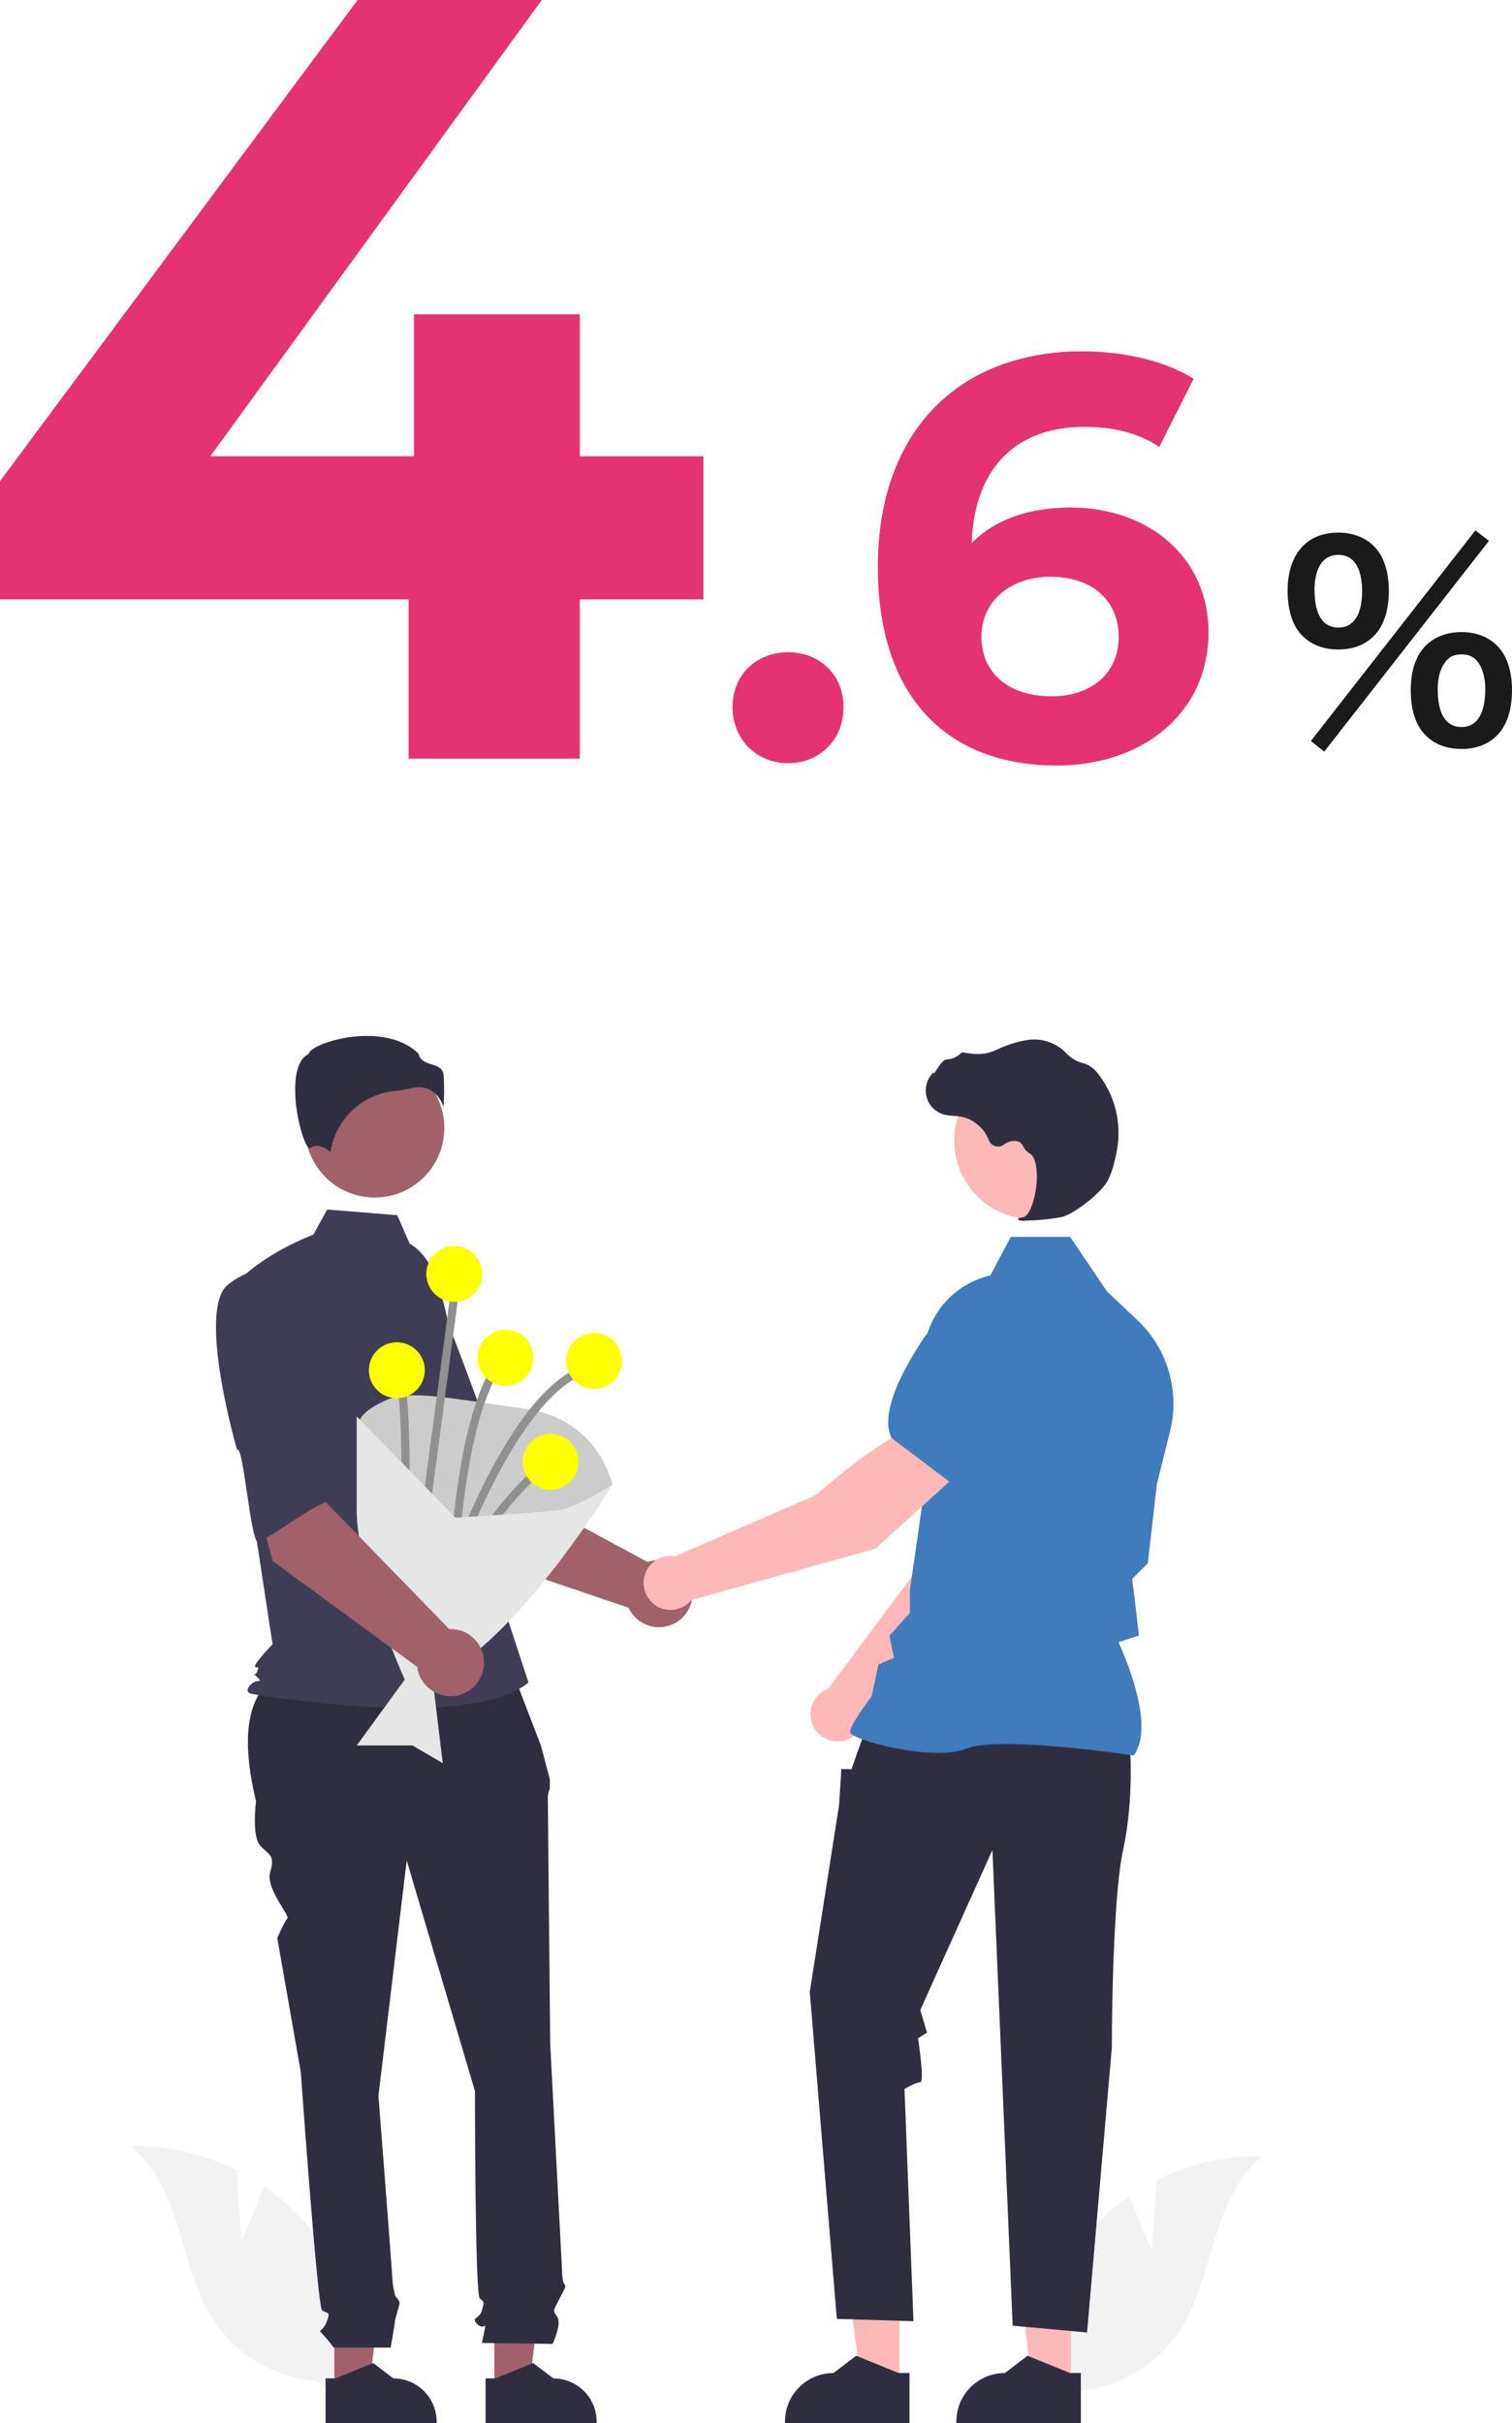 <?xml version="1.0" encoding="UTF-8"?><svg id="b" xmlns="http://www.w3.org/2000/svg" width="185.02" height="296.49" viewBox="0 0 185.02 296.49"><defs><style>.d{fill:none;stroke:#909090;stroke-miterlimit:10;}.e{fill:#2f2e41;}.f{fill:#e43273;}.g{fill:#3f3d56;}.h{fill:#f2f2f2;}.i{fill:#ffb8b8;}.j{fill:#1a1a1a;}.k{fill:#a0616a;}.l{fill:#ccc;}.m{fill:#407bbc;}.n{fill:#6c63ff;}.o{fill:#ff0;}.p{fill:#e6e6e6;}</style></defs><g id="c"><path class="f" d="M86.07,73.34h-15.12v19.49h-20.95v-19.49H0v-14.46L43.76,0h22.54L25.73,55.83h24.93v-17.37h20.29v17.37h15.12v17.51Z"/><path class="f" d="M89.64,86.53c0-4.06,3.01-6.72,6.79-6.72s6.79,2.66,6.79,6.72-3.01,6.86-6.79,6.86-6.79-2.87-6.79-6.86Z"/><path class="f" d="M147.88,77.36c0,10.01-8.19,16.31-18.55,16.31-13.51,0-21.91-8.47-21.91-24.29,0-16.94,10.22-26.39,24.99-26.39,5.18,0,10.22,1.19,13.65,3.36l-4.2,8.33c-2.73-1.82-5.88-2.45-9.17-2.45-8.19,0-13.44,4.83-13.79,14.21,2.87-2.87,7-4.34,12.11-4.34,9.45,0,16.87,6.02,16.87,15.26ZM136.89,77.92c0-4.48-3.29-7.35-8.33-7.35s-8.47,3.08-8.47,7.35,3.15,7.28,8.61,7.28c4.83,0,8.19-2.8,8.19-7.28Z"/><path class="j" d="M159.42,77.85c-1.22-1.18-1.86-3.14-1.86-5.54,0-4.48,2.3-7.14,6.21-7.14,1.76,0,3.26.58,4.32,1.63,1.22,1.18,1.86,3.1,1.86,5.5s-.64,4.35-1.86,5.54c-1.09,1.09-2.56,1.63-4.32,1.63s-3.26-.54-4.35-1.63ZM180.54,64.9l1.66,1.28-20.16,25.79-1.63-1.31,20.13-25.76ZM160.86,72.25c0,2.94,1.02,4.54,2.91,4.54s2.91-1.6,2.91-4.48c0-1.15-.22-2.3-.58-2.98-.54-.99-1.28-1.44-2.34-1.44-1.86,0-2.91,1.57-2.91,4.35ZM174.49,90.01c-1.22-1.18-1.86-3.1-1.86-5.54s.64-4.29,1.86-5.5c1.09-1.06,2.59-1.63,4.35-1.63s3.26.58,4.32,1.63c1.22,1.18,1.86,3.1,1.86,5.5s-.64,4.35-1.86,5.54c-1.09,1.09-2.56,1.63-4.32,1.63s-3.26-.54-4.35-1.63ZM176.79,81.09c-.58.8-.86,1.89-.86,3.33,0,2.94,1.02,4.54,2.91,4.54s2.91-1.6,2.91-4.7c0-1.28-.32-2.43-.86-3.2-.54-.7-1.12-.99-2.05-.99s-1.54.29-2.05,1.02Z"/><path class="h" d="M29.55,274.06l-.61-8.55c-4.02-2.01-8.48-3.01-12.98-2.91,6.33,4.89,5.82,14.67,10.2,21.36,2.8,4.21,7.36,6.91,12.4,7.35l5.27,3.03c1.22-8.06-1.15-16.25-6.49-22.41-1.5-1.69-3.2-3.19-5.07-4.46-1.15,3.31-2.72,6.59-2.72,6.59Z"/><path class="h" d="M140.95,275.3l.61-8.55c4.02-2.01,8.48-3.01,12.98-2.91-6.33,4.89-5.82,14.67-10.2,21.36-2.8,4.21-7.36,6.91-12.4,7.35l-5.27,3.03c-1.22-8.06,1.15-16.25,6.49-22.41,1.5-1.69,3.2-3.19,5.07-4.46,1.15,3.31,2.72,6.59,2.72,6.59Z"/><path class="k" d="M56.13,189.67l-8.87-13.94,10.28-5.5,2.7,10.63,19,10.27c2.14-.77,4.49.34,5.26,2.47.77,2.14-.34,4.49-2.47,5.26-2,.72-4.23-.21-5.12-2.14l-20.76-7.05Z"/><path class="g" d="M40.78,159.02c-2.79,4.09,7.12,18.98,7.12,18.98.48-1.04,5.1,10.64,5.87,9.95,2.2-1.96,5.64-7.43,7.55-7.67,1.09-.14-2.54-7.89-2.54-7.89,0,0-1.66-4.58-3.91-10.43-1.23-3.38-4.11-5.9-7.63-6.67,0,0-3.68-.37-6.47,3.73Z"/><polygon class="k" points="40.91 292.4 45.13 292.4 47.13 276.14 40.91 276.14 40.91 292.4"/><path class="e" d="M39.84,291.02h1.19s4.63-1.88,4.63-1.88l2.48,1.88h0c2.92,0,5.29,2.37,5.29,5.29v.17h-13.59s0-5.46,0-5.46Z"/><polygon class="k" points="60.49 292.4 64.71 292.4 66.71 276.14 60.49 276.14 60.49 292.4"/><path class="e" d="M59.42,291.02h1.19s4.63-1.88,4.63-1.88l2.48,1.88h0c2.92,0,5.29,2.37,5.29,5.29v.17h-13.59s0-5.46,0-5.46Z"/><path class="e" d="M62.32,203.53l-27.41.69c-5.21,2.83-5.29,8.95-3.58,16.22,0,0-.58,4.32.58,5.47,1.15,1.15,1.73,1.15,1.15,3.17s2.47,5.31,2.1,5.68-1.23,2.39-1.23,2.39l2.88,16.41s2.02,28.51,2.59,29.08,1.15,0,.58,1.44-1.15.86-.58,1.44c.51.55.99,1.13,1.44,1.73h6.96s.52-2.88.52-3.17.58-2.02.58-2.3-.51-.8-.51-.8c-.18-.59-.29-1.19-.35-1.79,0-.58-1.73-22.75-1.73-22.75l3.46-28.79,8.35,28.22s0,24.76.58,25.34.58.29.29,1.44-1.44.86-.58,1.73c.86.86,1.15-.58.86.86l-.29,1.44,8.64.12s1.15-2.43.58-3.29-.54-.63.16-2.04.99-1.7.7-1.99-.29-1.82-.29-1.82l-1.44-27.55s-.29-29.08-.29-29.95c-.02-.44.06-.89.24-1.3v-1.17l-1.1-4.15-3.85-9.99Z"/><circle class="k" cx="45.85" cy="138.01" r="8.52"/><path class="g" d="M50.11,152.15c1.83,1.09,2.93,3.1,3.56,5.13,1.17,3.78,1.87,7.68,2.09,11.63l.67,11.81,8.24,25.15c-7.14,6.04-34,1.37-34,1.37,0,0-.82-.27,0-1.1s1.63-.09.8-.92c-.82-.82-.26.09.02-.73s0-.27-.27-.55,2.13-2.75,2.13-2.75l-2.2-14.44-2.75-29.12c3.3-4.12,9.93-6.55,9.93-6.55l1.71-3.08,8.57.69,1.5,3.45Z"/><path class="e" d="M52.87,133.48c.66.49,1.15,1.18,1.4,1.97.1-1.29.1-2.58.02-3.87-.1-.9-.74-1.11-1.47-1.34-.67-.21-1.42-.45-1.62-1.33-2.68-2.6-7.34-2.47-10.53-1.56-1.76.5-2.77,1.14-2.86,1.52l-.02.08-.07.04c-1.35.68-1.62,2.81-1.6,4.49.03,3.15,1.12,6.73,1.73,7.02.03.02.04,0,.05,0h0c.92-.74,2.05.06,2.54.49.6-4.03,3.87-7.13,7.93-7.51.64-.06,1.28-.17,1.91-.32.32-.08.65-.13.98-.13.57,0,1.12.16,1.59.47Z"/><path class="i" d="M105.75,210.31l16.38-16.64,4.32-13.31-6.95-2.81c-3.44,3.47-6.98,14.1-6.98,14.1l-11.18,15.01c-.09.03-.18.07-.27.11-1.65.78-2.36,2.75-1.58,4.41.78,1.65,2.75,2.36,4.41,1.58.98-.46,1.67-1.38,1.85-2.45Z"/><path class="n" d="M117.61,179.08l8.79,2.54h.03c3.23-.63,5.78-6,7.36-10.39,1.07-3.01-.36-6.33-3.29-7.61h0c-2.13-.91-4.59-.54-6.35.97l-4.38,3.77-2.16,10.72Z"/><polygon class="i" points="110.09 291.91 105.36 291.91 103.12 273.68 110.09 273.68 110.09 291.91"/><path class="e" d="M111.29,290.36h-1.33s-5.19-2.11-5.19-2.11l-2.78,2.11h0c-3.27,0-5.93,2.65-5.93,5.93v.19h15.23s0-6.12,0-6.12Z"/><polygon class="i" points="131.05 291.91 126.33 291.91 124.08 273.68 131.05 273.68 131.05 291.91"/><path class="e" d="M132.26,290.36h-1.33s-5.19-2.11-5.19-2.11l-2.78,2.11h0c-3.27,0-5.93,2.65-5.93,5.93v.19h15.23s0-6.12,0-6.12Z"/><path class="e" d="M138.26,213.41s.55,6.62-.83,12.96c-1.38,6.34-1.38,24.21-1.38,24.21l-3.03,34.82-9.1-.83-2.48-58.2-8.83,19.58.83,2.76-1.1.69s.83,5.38.27,5.38-1.93.83-1.93.83l1.1,28.41-9.38-.28-3.31-40,3.59-22.89.28-4.41,1.24.05.63-1.84,1.16-3.17,32.27,1.93Z"/><path class="m" d="M138.73,214.8l.05-.07c2.63-3.68-1.32-12.51-1.92-13.79l2.51-.81-.56-4.8-.27-2.14,1.92-1.92v-.05s1.11-9.65,1.11-9.65l1.6-6.41c1.23-4.94-.3-10.15-4-13.64l-3.71-3.5-4.51-6.67h-7.27l-2.49,4.71c-4.99,1.15-8.43,5.7-8.2,10.81l.56,12.34-2.21,15.37v2.78s-2.49,2.77-2.49,2.77l.54,2.72-1.89.81-.84,3.9c-.35.46-2.63,3.5-2.63,4.33,0,.12.09.25.29.38,1.56,1.05,10.16,3.2,13.97,1.68,4.06-1.62,20.18.81,20.34.84h.08Z"/><circle class="i" cx="126.39" cy="139.57" r="9.62"/><path class="e" d="M125.47,149.35c1.49-.02,2.98-.16,4.44-.43,1.45-.33,4.65-2.81,5.53-4.27h0c.65-1.09,1.04-2.77,1.25-3.99.58-3.26-.25-6.62-2.29-9.23-.39-.54-.92-.97-1.53-1.24-.05-.02-.11-.04-.17-.05-.89-.21-1.69-.68-2.3-1.34-.12-.14-.25-.26-.39-.38-.69-.55-1.51-.94-2.37-1.12-1.4-.34-3.41.09-5.96,1.26-1.28.59-2.71.42-3.81.22-.13-.02-.25.03-.33.12-.45.45-1.06.71-1.7.73-.39.03-.79.58-1.26,1.3-.11.16-.23.35-.33.47l-.02-.22-.21.25c-1.1,1.28-.96,3.21.32,4.32.34.3.75.51,1.19.63.4.09.8.15,1.21.16.25.02.5.03.75.07,1.6.28,2.93,1.39,3.51,2.91.24.62.94.93,1.56.69.1-.04.19-.09.27-.15.5-.41,1.18-.56,1.81-.38.27.14.48.37.6.65.15.31.38.57.67.75,1,.48,1.13,2.74.82,4.63-.3,1.82-.94,3.15-1.56,3.24-.48.06-.54.1-.57.18l-.03.08.06.07c.27.09.55.12.84.09Z"/><path class="i" d="M117.48,180.11l-4.63-5.89c-4.71,1.3-13.07,8.75-13.07,8.75l-17.17,7.45c-1.8-.3-3.51.91-3.81,2.71-.3,1.8.91,3.51,2.71,3.81,1.17.2,2.35-.25,3.11-1.16l22.49-6.28,10.37-9.39Z"/><path class="m" d="M116.37,181.46l7.3-8.14.41-5.77c.15-2.31-1.02-4.51-3.02-5.67h0c-2.77-1.58-6.3-.75-8.06,1.91-2.58,3.89-5.35,9.14-3.93,12.11v.03s7.3,5.52,7.3,5.52Z"/><path class="l" d="M74.93,181.67s-1.57-8.05-10.69-9.29-14.15-2.48-17.29-.93c-3.14,1.55-3.14,2.48-3.14,3.72s3.77,8.98,6.29,11.46,8.49,2.48,11.32,2.48,9.12-1.86,13.52-7.43Z"/><path class="d" d="M49.51,187.99s.57-16.15-.76-20.33"/><line class="d" x1="51.22" y1="191.41" x2="55.97" y2="155.69"/><path class="d" d="M55.59,190.65s1.14-22.8,7.6-25.46"/><path class="d" d="M52.55,199.96s8.55-29.56,19.76-32.68"/><path class="d" d="M51.79,202.62s4.94-15.58,15.58-23.94"/><circle class="o" cx="48.56" cy="167.66" r="3.42"/><circle class="o" cx="55.59" cy="155.88" r="3.42"/><circle class="o" cx="61.86" cy="166.14" r="3.42"/><circle class="o" cx="72.69" cy="166.52" r="3.42"/><circle class="o" cx="67.37" cy="178.87" r="3.42"/><path class="p" d="M43.65,173.31l12.08,12.39s10.53-.62,12.7-.93c2.17-.31,6.5-3.1,6.5-3.1,0,0-11.77,19.51-21.99,23.85l1.24,10.22-3.72-2.17h-6.81l5.88-8.05s-5.88-13.01-5.88-20.75v-11.46Z"/><path class="k" d="M33.37,191.01l-4.29-15.96,11.45-2.17-.62,10.95,15.05,15.5c2.27-.09,4.18,1.67,4.27,3.94.09,2.27-1.67,4.18-3.94,4.27-2.13.09-3.97-1.47-4.24-3.58l-17.69-12.95Z"/><path class="g" d="M27.91,157.17c-3.89,3.07,1.1,20.24,1.1,20.24.77-.85,1.67,11.68,2.61,11.26,2.68-1.21,7.6-5.39,9.5-5.05,1.08.19-.05-8.29-.05-8.29,0,0-.21-4.86-.6-11.12-.16-3.6-2.15-6.86-5.28-8.65,0,0-3.4-1.45-7.29,1.62Z"/></g></svg>